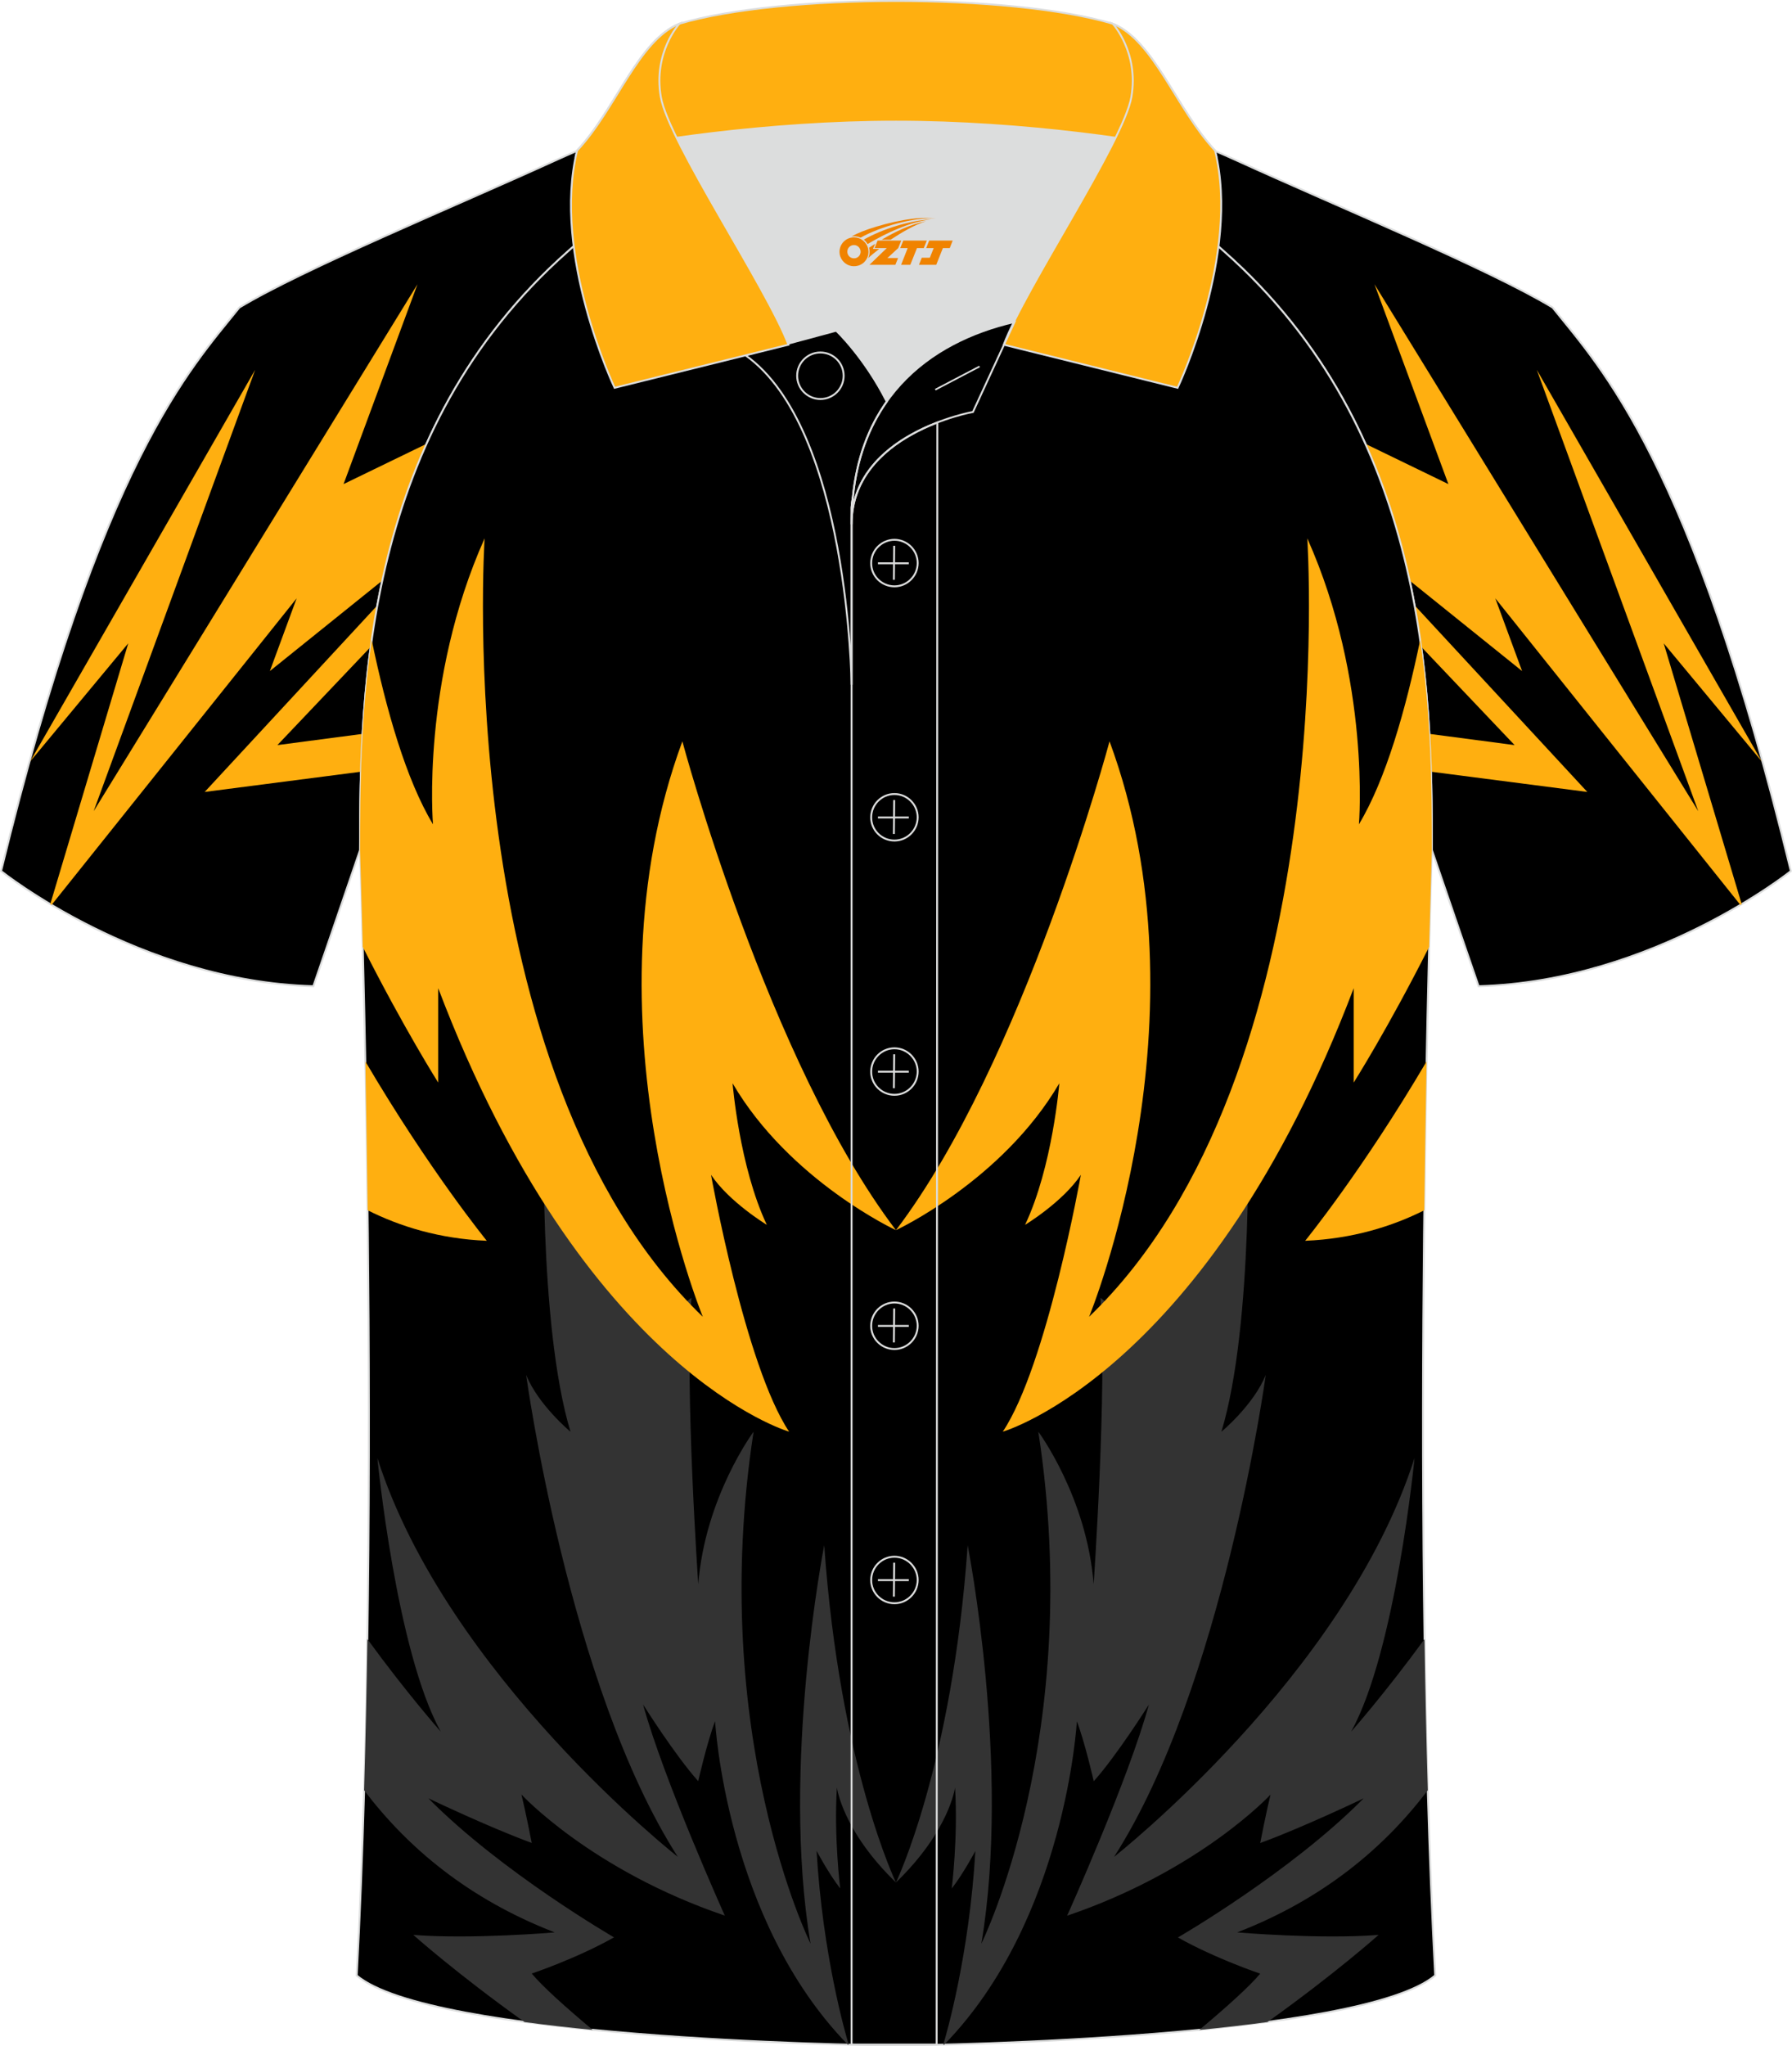 <?xml version="1.0" encoding="utf-8"?>
<!-- Generator: Adobe Illustrator 24.0.1, SVG Export Plug-In . SVG Version: 6.00 Build 0)  -->
<svg xmlns="http://www.w3.org/2000/svg" xmlns:xlink="http://www.w3.org/1999/xlink" version="1.1" id="图层_1" x="0px" y="0px" width="379.8px" height="433.5px" viewBox="0 0 379.96 433.71" enable-background="new 0 0 379.96 433.71" xml:space="preserve">
<g>
	<path fill-rule="evenodd" clip-rule="evenodd" stroke="#DCDDDD" stroke-width="0.4" stroke-miterlimit="22.926" d="   M246.77,27.89c4.33,1.37,9.2,3.29,15.06,5.95c21.95,10.02,53.7,23.08,67.38,31.34c10.24,12.8,29.36,32.42,50.52,119.44   c0,0-29.19,23.38-66.21,24.4c0,0-7.17-20.82-9.9-28.84c0-34.68-1.03-88.85-44.05-126.87c-8.02-7.36-28.69-19.88-41.87-26.31   L246.77,27.89z"/>
	<g>
		<path fill-rule="evenodd" clip-rule="evenodd" fill="#FFAF10" d="M325.86,78.39l47.72,83.02l-20.81-25.06l16.53,55.27l-0.28,0.17    l-51.96-64.98l5.68,15.42l-23.86-19.19c-2.08-9.64-5.08-19.42-9.38-28.98l17.61,8.54l-15.67-42.35l68.66,111.68L325.86,78.39z"/>
		<path fill-rule="evenodd" clip-rule="evenodd" fill="#FFAF10" d="M299.95,128.3l36.62,39.55l-33.15-4.29    c-0.08-2.61-0.19-5.29-0.34-8.02l18.07,2.38l-19.8-20.84C300.95,134.18,300.49,131.25,299.95,128.3z"/>
	</g>
	<path fill-rule="evenodd" clip-rule="evenodd" stroke="#DCDDDD" stroke-width="0.4" stroke-miterlimit="22.926" d="   M133.17,27.89c-4.33,1.37-9.2,3.29-15.06,5.95C96.17,43.86,64.42,56.93,50.74,65.18C40.5,77.98,21.38,97.6,0.22,184.62   c0,0,29.19,23.38,66.21,24.4c0,0,7.17-20.82,9.9-28.84c0-34.68,1.03-88.85,44.05-126.87c8.02-7.36,28.69-19.88,41.87-26.31   L133.17,27.89z"/>
	<g>
		<path fill-rule="evenodd" clip-rule="evenodd" fill="#FFAF10" d="M54.09,78.39L6.37,161.41l20.81-25.06l-16.53,55.27l0.28,0.17    l51.96-64.98l-5.68,15.42l23.86-19.19c2.08-9.64,5.08-19.42,9.38-28.98l-17.61,8.54l15.67-42.35L19.85,171.92L54.09,78.39z"/>
		<path fill-rule="evenodd" clip-rule="evenodd" fill="#FFAF10" d="M80.01,128.3l-36.62,39.55l33.15-4.29    c0.08-2.61,0.19-5.29,0.34-8.02l-18.07,2.38l19.8-20.84C79,134.18,79.46,131.25,80.01,128.3z"/>
	</g>
	<path fill-rule="evenodd" clip-rule="evenodd" stroke="#DCDDDD" stroke-width="0.4" stroke-miterlimit="22.926" d="   M76.33,180.19c0,0.08,4.68,137.18-0.7,238.51c15.6,13.14,104.62,14.84,114.34,14.81c9.72,0.03,98.74-1.67,114.34-14.82   c-5.38-101.35-0.7-238.49-0.7-238.51l0,0c0-34.68-1.03-88.85-44.05-126.87c-7.66-7.03-26.88-18.77-40.06-25.42l-59.04-0.01   c-13.19,6.64-32.42,18.39-40.08,25.43C77.36,91.34,76.33,145.51,76.33,180.19L76.33,180.19z"/>
	<g>
		<path fill-rule="evenodd" clip-rule="evenodd" fill="#333333" d="M189.97,398.98c0,0,11.91-24.59,15.21-71.47    c0,0,9.23,46.92,2.9,84.44c0,0,21.95-44.31,12.08-108.51c0,0,10.29,13.84,11.73,32.34c0,0,2.89-41.72,1.45-60.71    c0,0,3.84,2.66,7.04,7.93c0,0,21.52-26.02,24.17-46.92c0,0,1.37,44.43-5.57,67.37c0,0,6.86-5.69,9.41-12.07    c0,0-9.01,66.07-32.16,102.16c0,0,49.01-38.49,63.7-84.52c0,0-3.96,40.83-13.43,57.98c0,0,7.18-8.12,15.55-19.6    c0.16,10.71,0.38,21.44,0.69,32.04c-9.19,12.13-22.14,23.06-40.42,30.12c0,0,17.61,1.5,29.99,0.53c0,0-9.12,8.16-23.57,18.47    c-4.66,0.63-9.53,1.18-14.45,1.67c5.74-4.8,10.59-9.16,12.92-11.93c0,0-9.45-3.16-17.45-7.67c0,0,23.83-13.76,39.38-29.48    c0,0-12.7,6.09-21.93,9.47c0,0,1.23-6.35,2.18-10.26c0,0-14.81,16.04-43.12,25.66c0,0,13-28.88,17.33-44.74    c0,0-6.79,10.79-11.69,16.24c0,0-1.89-8.31-3.58-12.71c0,0-2.31,42.08-28.15,68.56H200c0.69-2.3,5.51-18.97,6.81-41.08    c0,0-2.52,4.78-5.01,7.97c0,0,1.36-10.87,0.7-21.39C202.49,378.84,201.35,387.98,189.97,398.98z"/>
		<g>
			<path fill-rule="evenodd" clip-rule="evenodd" fill="#FFAF10" d="M235.26,157.12c0,0-18.21,67.96-45.29,103.61     c0,0,22.54-10.46,34.64-31.13c0,0-1.42,17.67-7.26,30c0,0,7.96-4.81,11.83-10.6c0,0-7.21,40.45-16.56,54.44     c0,0,43.45-12.51,74.41-93.99c0,0,0,10.9,0,20c0,0,7.26-11.44,16-28.76c0.33-12.92,0.58-20.5,0.58-20.51l0,0     c0-12.79-0.14-28.23-2.48-44.54c-3.06,14.78-7.29,29.59-12.99,39.07c0,0,2.58-30.38-10.95-60.61c0,0,7.5,113.24-46.26,164.98     C230.93,279.07,256.97,215.91,235.26,157.12z"/>
			<path fill-rule="evenodd" clip-rule="evenodd" fill="#FFAF10" d="M276.74,262.98c0,0,12.13-14.86,25.75-38.02     c-0.18,9.46-0.35,20.09-0.49,31.55C295.19,259.93,286.78,262.56,276.74,262.98z"/>
		</g>
		<path fill-rule="evenodd" clip-rule="evenodd" fill="#333333" d="M189.97,398.98c0,0-11.91-24.59-15.21-71.47    c0,0-9.23,46.92-2.9,84.44c0,0-21.95-44.31-12.08-108.51c0,0-10.29,13.84-11.73,32.34c0,0-2.89-41.72-1.45-60.71    c0,0-3.84,2.66-7.04,7.93c0,0-21.52-26.02-24.17-46.92c0,0-1.37,44.43,5.57,67.37c0,0-6.86-5.69-9.41-12.07    c0,0,9.01,66.07,32.16,102.16c0,0-49.01-38.49-63.7-84.52c0,0,3.96,40.83,13.43,57.98c0,0-7.18-8.12-15.55-19.6    c-0.16,10.71-0.38,21.44-0.69,32.04c9.19,12.13,22.14,23.06,40.42,30.12c0,0-17.61,1.5-29.99,0.53c0,0,9.12,8.16,23.58,18.47    c4.66,0.63,9.52,1.18,14.45,1.66c-5.74-4.8-10.59-9.16-12.92-11.94c0,0,9.45-3.16,17.45-7.67c0,0-23.83-13.76-39.38-29.48    c0,0,12.7,6.09,21.93,9.47c0,0-1.23-6.35-2.18-10.26c0,0,14.81,16.04,43.12,25.66c0,0-13-28.88-17.33-44.74    c0,0,6.79,10.79,11.69,16.24c0,0,1.89-8.31,3.58-12.71c0,0,2.31,42.08,28.15,68.56h0.18c-0.69-2.3-5.51-18.97-6.81-41.08    c0,0,2.52,4.78,5.01,7.97c0,0-1.36-10.87-0.7-21.39C177.45,378.84,178.59,387.98,189.97,398.98z"/>
		<g>
			<path fill-rule="evenodd" clip-rule="evenodd" fill="#FFAF10" d="M144.68,157.12c0,0,18.21,67.96,45.29,103.61     c0,0-22.54-10.46-34.64-31.13c0,0,1.42,17.67,7.26,30c0,0-7.96-4.81-11.83-10.6c0,0,7.21,40.45,16.56,54.44     c0,0-43.45-12.51-74.41-93.99c0,0,0,10.9,0,20c0,0-7.26-11.45-16-28.76c-0.33-12.9-0.58-20.48-0.58-20.49l0,0     c0-12.79,0.14-28.24,2.48-44.55c3.06,14.78,7.29,29.59,12.99,39.06c0,0-2.58-30.38,10.95-60.61c0,0-7.5,113.24,46.26,164.98     C149.01,279.07,122.97,215.91,144.68,157.12z"/>
			<path fill-rule="evenodd" clip-rule="evenodd" fill="#FFAF10" d="M103.21,262.98c0,0-12.13-14.86-25.75-38.02     c0.18,9.46,0.35,20.09,0.49,31.55C84.76,259.93,93.16,262.56,103.21,262.98z"/>
		</g>
	</g>
	<path fill-rule="evenodd" clip-rule="evenodd" fill="#DCDDDD" d="M188.02,85.11c6.44-9.11,16.35-14.37,26.94-16.84   c5.24-10.64,16.09-27.82,21.62-39.14c-26.77-6.52-66.38-6.52-93.15,0c6.43,13.14,20,34.17,23.66,43.71l10.22-2.75   C177.3,70.09,183.3,75.76,188.02,85.11z"/>
	<path fill="none" stroke="#DCDDDD" stroke-width="0.4" stroke-miterlimit="10" d="M158.04,75.28l19.26-5.19c0,0,6,5.67,10.72,15.03   c-3.78,5.35-6.37,12.04-7.18,20.26c-0.14,0.74-0.24,1.47-0.28,2.18v3.57v33.98C180.56,145.1,180.03,90.85,158.04,75.28z"/>
	<path fill="none" stroke="#DCDDDD" stroke-width="0.4" stroke-miterlimit="10" d="M180.56,107.56v3.57c0-1.99,0.1-3.91,0.28-5.75   C180.69,106.12,180.6,106.85,180.56,107.56L180.56,107.56z M180.56,111.13v322.2h18.04l0.14-343.78   C191.14,92.48,180.56,98.79,180.56,111.13z"/>
	<path fill-rule="evenodd" clip-rule="evenodd" fill="#FFAF10" stroke="#DCDDDD" stroke-width="0.4" stroke-miterlimit="10" d="   M122.08,33.11c13.39-3.26,40.91-7.33,67.91-7.33s54.52,4.07,67.91,7.33l-0.28-1.2c-8.22-8.78-12.93-23.33-21.69-26.89   C225,1.8,207.5,0.2,190,0.2c-17.51,0-35.01,1.61-45.95,4.82c-8.77,3.57-13.47,18.11-21.69,26.89L122.08,33.11z"/>
	<path fill-rule="evenodd" clip-rule="evenodd" fill="#FFAF10" stroke="#DCDDDD" stroke-width="0.4" stroke-miterlimit="10" d="   M144.05,5.02c0,0-5.58,6.05-3.94,15.53c1.63,9.49,22.57,40.53,27.06,52.51l-36.86,9.13c0,0-13.39-28.22-7.95-50.28   C130.59,23.13,135.29,8.59,144.05,5.02z"/>
	<path fill-rule="evenodd" clip-rule="evenodd" fill="#FFAF10" stroke="#DCDDDD" stroke-width="0.4" stroke-miterlimit="10" d="   M235.94,5.02c0,0,5.58,6.05,3.95,15.53c-1.63,9.49-22.57,40.53-27.06,52.51l36.86,9.13c0,0,13.39-28.22,7.95-50.28   C249.41,23.13,244.7,8.59,235.94,5.02z"/>
	<path fill="none" stroke="#DCDDDD" stroke-width="0.4" stroke-miterlimit="10" d="M173.95,84.57c2.72,0,4.93-2.21,4.93-4.93   s-2.21-4.93-4.93-4.93c-2.72,0-4.93,2.21-4.93,4.93S171.24,84.57,173.95,84.57z"/>
	<path fill="none" stroke="#DCDDDD" stroke-width="0.4" stroke-miterlimit="10" d="M215.11,68.24l-8.81,19.07   c0,0-25.75,4.58-25.75,23.82C180.56,84.95,196.83,72.44,215.11,68.24z"/>
	
	<line fill="none" stroke="#DCDDDD" stroke-width="0.36" stroke-miterlimit="10" x1="207.7" y1="77.67" x2="198.31" y2="82.59"/>
	<g>
		<g>
			<path fill="none" stroke="#DCDDDD" stroke-width="0.402" stroke-miterlimit="10" d="M189.65,124.27c2.71,0,4.93-2.22,4.93-4.93     s-2.23-4.93-4.93-4.93c-2.71,0-4.93,2.22-4.93,4.93C184.7,122.06,186.92,124.27,189.65,124.27z"/>
			
				<line fill="none" stroke="#DCDDDD" stroke-width="0.402" stroke-miterlimit="10" x1="189.6" y1="115.68" x2="189.53" y2="122.88"/>
			
				<line fill="none" stroke="#DCDDDD" stroke-width="0.402" stroke-miterlimit="10" x1="186.15" y1="119.38" x2="192.69" y2="119.38"/>
		</g>
		<g>
			<path fill="none" stroke="#DCDDDD" stroke-width="0.402" stroke-miterlimit="10" d="M189.65,178.15c2.71,0,4.93-2.22,4.93-4.93     c0-2.71-2.23-4.93-4.93-4.93c-2.71,0-4.93,2.22-4.93,4.93C184.7,175.94,186.92,178.15,189.65,178.15z"/>
			
				<line fill="none" stroke="#DCDDDD" stroke-width="0.402" stroke-miterlimit="10" x1="189.6" y1="169.56" x2="189.53" y2="176.76"/>
			
				<line fill="none" stroke="#DCDDDD" stroke-width="0.402" stroke-miterlimit="10" x1="186.15" y1="173.26" x2="192.69" y2="173.26"/>
		</g>
		<g>
			<path fill="none" stroke="#DCDDDD" stroke-width="0.402" stroke-miterlimit="10" d="M189.65,232.04c2.71,0,4.93-2.22,4.93-4.93     c0-2.71-2.23-4.93-4.93-4.93c-2.71,0-4.93,2.22-4.93,4.93C184.7,229.82,186.92,232.04,189.65,232.04z"/>
			
				<line fill="none" stroke="#DCDDDD" stroke-width="0.402" stroke-miterlimit="10" x1="189.6" y1="223.45" x2="189.53" y2="230.64"/>
			
				<line fill="none" stroke="#DCDDDD" stroke-width="0.402" stroke-miterlimit="10" x1="186.15" y1="227.14" x2="192.69" y2="227.14"/>
		</g>
		<g>
			<path fill="none" stroke="#DCDDDD" stroke-width="0.402" stroke-miterlimit="10" d="M189.65,285.92c2.71,0,4.93-2.22,4.93-4.93     s-2.23-4.93-4.93-4.93c-2.71,0-4.93,2.22-4.93,4.93C184.7,283.7,186.92,285.92,189.65,285.92z"/>
			
				<line fill="none" stroke="#DCDDDD" stroke-width="0.402" stroke-miterlimit="10" x1="189.6" y1="277.33" x2="189.53" y2="284.52"/>
			
				<line fill="none" stroke="#DCDDDD" stroke-width="0.402" stroke-miterlimit="10" x1="186.15" y1="281.02" x2="192.69" y2="281.02"/>
		</g>
		<g>
			<path fill="none" stroke="#DCDDDD" stroke-width="0.402" stroke-miterlimit="10" d="M189.65,339.8c2.71,0,4.93-2.22,4.93-4.93     s-2.23-4.93-4.93-4.93c-2.71,0-4.93,2.22-4.93,4.93C184.7,337.58,186.92,339.8,189.65,339.8z"/>
			
				<line fill="none" stroke="#DCDDDD" stroke-width="0.402" stroke-miterlimit="10" x1="189.6" y1="331.21" x2="189.53" y2="338.4"/>
			
				<line fill="none" stroke="#DCDDDD" stroke-width="0.402" stroke-miterlimit="10" x1="186.15" y1="334.9" x2="192.69" y2="334.9"/>
		</g>
	</g>
</g>
<g id="图层_x0020_1">
	<path fill="#F08300" d="M178.18,54.39c0.416,1.136,1.472,1.984,2.752,2.032c0.144,0,0.304,0,0.448-0.016h0.016   c0.016,0,0.064,0,0.128-0.016c0.032,0,0.048-0.016,0.08-0.016c0.064-0.016,0.144-0.032,0.224-0.048c0.016,0,0.016,0,0.032,0   c0.192-0.048,0.4-0.112,0.576-0.208c0.192-0.096,0.4-0.224,0.608-0.384c0.672-0.56,1.104-1.408,1.104-2.352   c0-0.224-0.032-0.448-0.08-0.672l0,0C184.02,52.51,183.97,52.34,183.89,52.16C183.42,51.07,182.34,50.31,181.07,50.31C179.38,50.31,178,51.68,178,53.38C178,53.73,178.06,54.07,178.18,54.39L178.18,54.39L178.18,54.39z M182.48,53.41L182.48,53.41C182.45,54.19,181.79,54.79,181.01,54.75C180.22,54.72,179.63,54.07,179.66,53.28c0.032-0.784,0.688-1.376,1.472-1.344   C181.9,51.97,182.51,52.64,182.48,53.41L182.48,53.41z"/>
	<polygon fill="#F08300" points="196.51,50.99 ,195.87,52.58 ,194.43,52.58 ,193.01,56.13 ,191.06,56.13 ,192.46,52.58 ,190.88,52.58    ,191.52,50.99"/>
	<path fill="#F08300" d="M198.48,46.26c-1.008-0.096-3.024-0.144-5.056,0.112c-2.416,0.304-5.152,0.912-7.616,1.664   C183.76,48.64,181.89,49.36,180.54,50.13C180.74,50.1,180.93,50.08,181.12,50.08c0.48,0,0.944,0.112,1.36,0.288   C186.58,48.05,193.78,46,198.48,46.26L198.48,46.26L198.48,46.26z"/>
	<path fill="#F08300" d="M183.95,51.73c4-2.368,8.88-4.672,13.488-5.248c-4.608,0.288-10.224,2-14.288,4.304   C183.47,51.04,183.74,51.36,183.95,51.73C183.95,51.73,183.95,51.73,183.95,51.73z"/>
	<polygon fill="#F08300" points="202,50.99 ,201.38,52.58 ,199.92,52.58 ,198.51,56.13 ,198.05,56.13 ,196.54,56.13 ,194.85,56.13    ,195.44,54.63 ,197.15,54.63 ,197.97,52.58 ,196.38,52.58 ,197.02,50.99"/>
	<polygon fill="#F08300" points="191.09,50.99 ,190.45,52.58 ,188.16,54.69 ,190.42,54.69 ,189.84,56.13 ,184.35,56.13 ,188.02,52.58    ,185.44,52.58 ,186.08,50.99"/>
	<path fill="#F08300" d="M196.37,46.85c-3.376,0.752-6.464,2.192-9.424,3.952h1.888C191.26,49.23,193.6,47.8,196.37,46.85z    M185.57,51.67C184.94,52.05,184.88,52.1,184.27,52.51c0.064,0.256,0.112,0.544,0.112,0.816c0,0.496-0.112,0.976-0.32,1.392   c0.176-0.16,0.32-0.304,0.432-0.4c0.272-0.24,0.768-0.64,1.6-1.296l0.32-0.256H185.09l0,0L185.57,51.67L185.57,51.67L185.57,51.67z"/>
</g>
</svg>